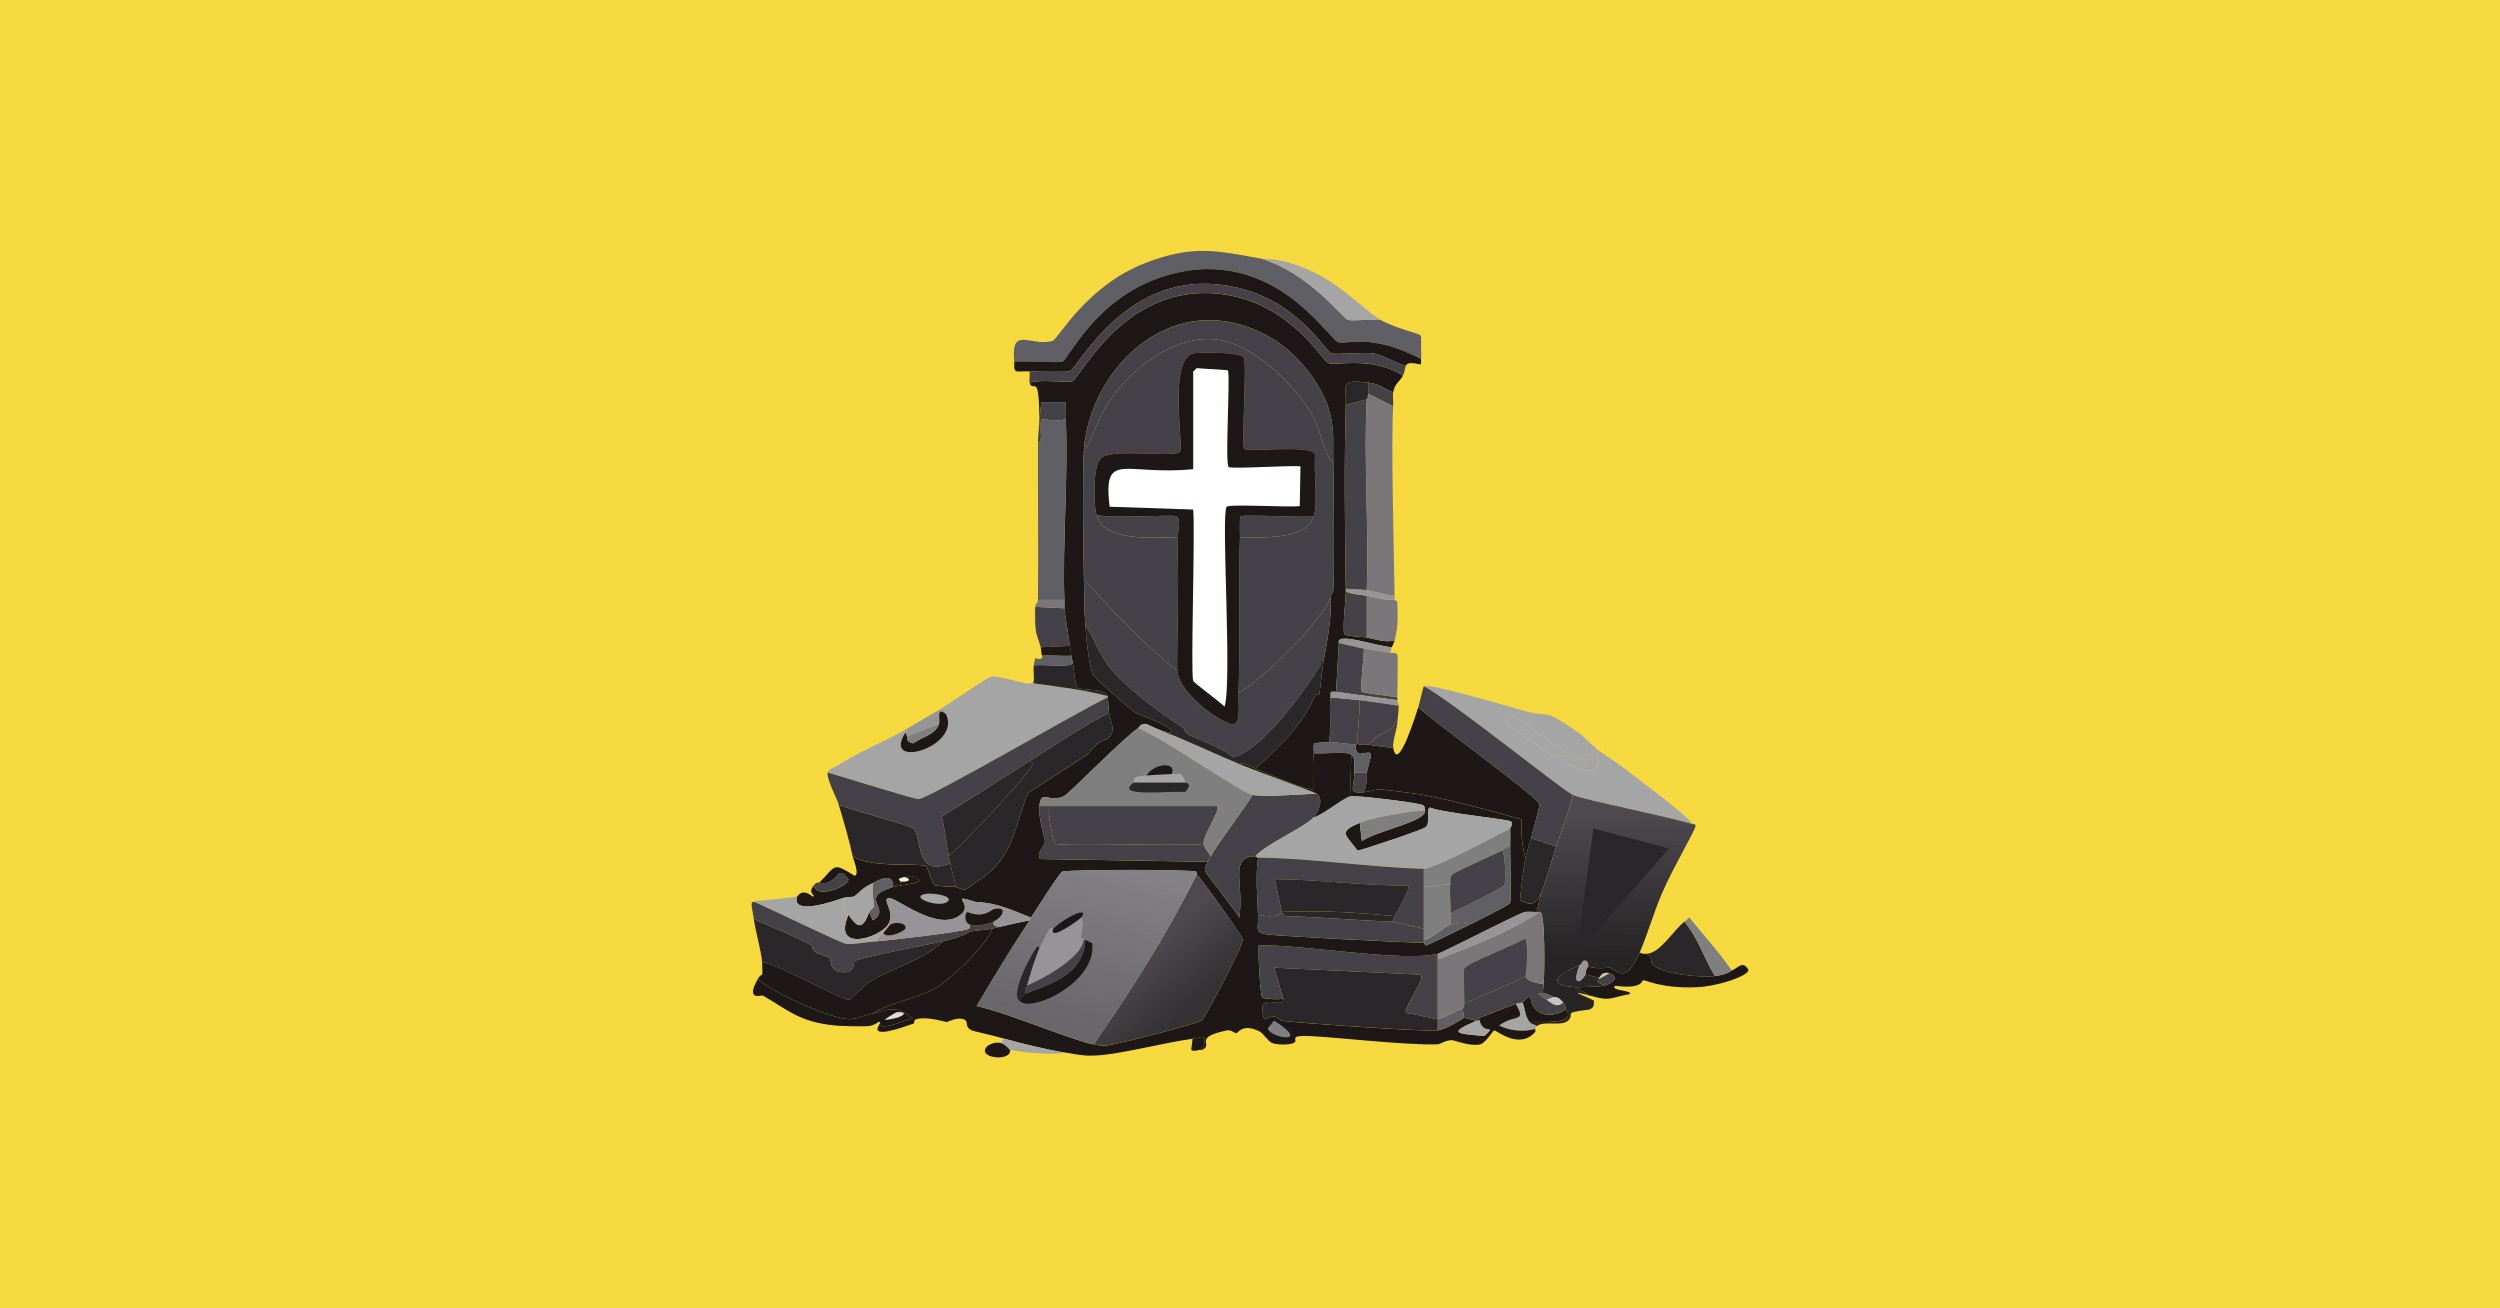 <?xml version="1.0" encoding="UTF-8"?>
<svg id="Layer_1" data-name="Layer 1" xmlns="http://www.w3.org/2000/svg" version="1.1" xmlns:xlink="http://www.w3.org/1999/xlink" viewBox="0 0 1200 628">
  <defs>
    <style>
      .cls-1 {
        fill: url(#linear-gradient);
      }

      .cls-1, .cls-2, .cls-3, .cls-4, .cls-5, .cls-6, .cls-7, .cls-8, .cls-9, .cls-10, .cls-11, .cls-12, .cls-13, .cls-14, .cls-15, .cls-16 {
        stroke-width: 0px;
      }

      .cls-2 {
        fill: #dfdedf;
      }

      .cls-3 {
        fill: #f8f4f5;
      }

      .cls-4 {
        fill: #f6d93e;
      }

      .cls-5 {
        fill: #615f66;
      }

      .cls-6 {
        fill: #2a272a;
      }

      .cls-7 {
        fill: #c6c5c5;
      }

      .cls-8 {
        fill: url(#linear-gradient-2);
      }

      .cls-9 {
        fill: #969499;
      }

      .cls-10 {
        fill: url(#linear-gradient-3);
      }

      .cls-11 {
        fill: #a6a5a5;
      }

      .cls-12 {
        fill: #fff;
      }

      .cls-17 {
        display: none;
      }

      .cls-13 {
        fill: #7f7f7f;
      }

      .cls-14 {
        fill: #454148;
      }

      .cls-15 {
        fill: #7a767a;
      }

      .cls-16 {
        fill: #1d1717;
      }
    </style>
    <linearGradient id="linear-gradient" x1="772.35" y1="389.2" x2="774.52" y2="458.7" gradientUnits="userSpaceOnUse">
      <stop offset="0" stop-color="#4f4a50"/>
      <stop offset="1" stop-color="#262425"/>
    </linearGradient>
    <linearGradient id="linear-gradient-2" x1="547.77" y1="458.17" x2="569.95" y2="484.07" gradientUnits="userSpaceOnUse">
      <stop offset="0" stop-color="#4e494f"/>
      <stop offset="1" stop-color="#343235"/>
    </linearGradient>
    <linearGradient id="linear-gradient-3" x1="530.29" y1="415.46" x2="512.36" y2="489.55" gradientUnits="userSpaceOnUse">
      <stop offset="0" stop-color="#838186"/>
      <stop offset="1" stop-color="#69676c"/>
    </linearGradient>
  </defs>
  <rect class="cls-4" width="1201.19" height="628.47"/>
  <g id="Background" class="cls-17">
    <path class="cls-2" d="M706.31,41.27c3.29,10.23,18.01,20.44,25.08,27.42,12.88,12.73,25.32,25.96,38.45,38.45,8.88,16.68,27.3,31.93,29.42,50.82,8.8.2,5.39,7.21,6.69,10.03.81,1.76,7.98,10.33,8.69,12.04,1.43,3.41.8,7.38,2.01,10.7.39,1.08,4.57,2.63,4.68,7.36.03,1.47-3.69,8.65.67,15.38,1.66,2.57,3.29.17,4.01,2.01.61,1.56.58,12.1,1.34,15.38,1.07,4.64,4.85,13.66,5.35,16.05,1.73,8.25,2.2,16.46,3.34,24.74.1.74,1.99,2.51,2.01,2.67.35,2.77-.86,4.28-.67,6.02,1.42,12.94,2.45,25.81,3.34,38.78.36,5.19-1.4,7.45-1.34,8.02.18,1.65,3.86,2.77,4.01,7.36.2,5.86-4.57,6.13-5.35,10.7-.4,2.36.73,24.73,0,29.42-.07.47-3.78,7.86-4.01,8.69-.7,2.57-.42,8.68-.67,9.36-.28.77-3.76,3.27-4.01,4.01-.35,1.03.35,3.7,0,4.68-2.8,7.73-14.36,37.82-22.07,34.44-2.85-3.29-5.53-6.73-8.36-10.03-.69.76-1.54,1.39-2.34,2.01-5.02,3.89-11.68,15.19-18.05,15.38-1.31.04-2.21.14-3.34-.67,3.94-9.14,6.71-19.18,10.7-28.42,5.31-12.29,16-30.3,16.05-32.1.04-1.57-1.27-.87-1.34-1-2.07-3.81-27.41-22.61-32.76-26.75,4.14-10.37-.53-21.96,3.68-32.76,3.41-.08-3.62,41.02,10.36,26.41-8.85-18.27-.7-19.58-.67-20.73,0-.17-2.11-1.14-2.01-2.67.2-2.89,1.33-6.35,1.34-6.69.1-5.39-1.34-13.34-1.34-14.04,0-1.28,2.79-13,.67-25.41-.81-4.71-6.38-16.62-6.69-30.09-2.02-4.47-7.71-.33-12.04-11.37-.26-3.82,11.02-4.18,3.68-10.36.68,6.76-7.69,3.89-9.03,2.34-1.37-1.59-15.21-33.05-17.39-38.11-7.02-7.15-16.74-23.94-18.05-25.41-3.47-3.88-9.9-6.6-10.36-7.02-1.5-1.35-.76-2.15-1.34-2.67-.4-.37-4.26-1.63-4.68-2.01-4.52-4.08-14.06-17.61-18.72-21.4-1.31-1.07-25.96-14.97-29.42-16.72-.67-.34-3.33.34-4.01,0-.76-.37-4.78-3.8-6.69-4.68-3.76-1.74-13.58-3.44-22.73-11.37-11.96-.39-23.69-.88-35.44-.67-3.11,3.33-2.46-3.62-7.36,4.68-8.25-3.75-23.2.98-31.43.67-.51-.02-.15-1.29-.67-1.34-2.78-.23-5.89.61-8.69,0-.16-.04-.96-2.32-2.01-2.67-1.84-.62-8.37,2.96-10.7,3.34-.27.04-.81-2.11-5.35-1.34-3.99.68-21.28,9.33-24.07,15.38-6.55,4.14-32.65,23.05-34.77,25.41-.27.3-.56,5.16-3.34,7.36-.51.4-3.74-.1-5.68,2.34-.48.61.13,4.48,0,4.68-.14.22-2.58,1.23-4.01,3.34-2.95,4.33-3.2,5.9-7.69,11.03-.48.54-1.37-1.35-2.34-.33-.42.44-1.22,5.52-5.68,10.36-.05.05-.88-1.19-1.34-.67-6.78,7.68-5.57,11.71-9.03,18.39-.22.41-4.02,2.03-6.02,6.69-.34.8,1.77,1.75.67,4.01-.81,1.65-4.2,1.3-5.35,4.01-.44,1.04.3,4.87-6.69,21.4-2.27,5.38,1.36,6.47-6.69,9.36,1.28,10.27-3.35,21.78-2.67,30.09.06.78,1.99,3.79,2.01,4.01.31,5.61-.56,13.52,0,18.05.06.51,4.43,6.05,2.67,9.36-.25.47-3.55,1.51-3.68,1.67-3.54,4.6,3.08,27.49-6.35,19.73-1.62-21.36,3.37-18.14,4.01-20.73.24-.95-.16-18.27-1.67-19.06-.58-.3-6.08,1.33-5.68-5.02-3.72.77.02,16.09,0,18.05-.03,2.81-2.49,15.05-1.34,28.75.6,7.14,4.17,15.67,4.01,23.07-1.2.79-4.49,1.61-4.68,3.34-.4,3.51,4.23,11.67,5.35,15.38,2.46,8.15,4.9,16.41,6.69,24.74.35,1.63,3.47,8.52,1,9.36-10.83-6.55-8.61-5.18-17.05,3.34-.18.18-.94-.84-2.67,1.34-3.09,3.88,1.33,4.59-.33,5.35-5.55-4.52-7.25-.06-7.69,0-3.56.49-18.16,2.24-20.06,2.01-.38-.05-6.46-3.37-6.69-3.68-2.4-3.23-3.2-16.04-4.01-20.06-.13-.66-2.26-2.99-4.01-12.7-.05-.3,1.65-4.15,1.34-6.02-.66-3.99-4.85-12.13-5.35-18.72q-.33-25.74-.67-51.49c-5.65-13.26.52-19.01.67-20.06.4-2.78-1.81-21.9.67-34.1,3.69-22.22,9.88-42,18.72-61.52.21-1.39-.3-3.91,0-4.68,9.95-25.3,24.92-49.34,39.45-72.22,1.42-2.24,3.1-7.66,3.34-8.02,11.38-17.04,19.82-20.73,28.42-29.76,3.81-4,27.56-29.17,28.42-31.09.17-.38-.1-1.5,0-2.34,85.14-.05,170.29-.08,255.43,0Z"/>
    <path class="cls-11" d="M380,41.27c-5.51,7.68-15.23,17.14-20.73,24.41-7.77,10.27-13.25,22.19-22.07,31.43-8.56,16.7-19.86,33.7-27.42,50.82-6.08,13.78-11.28,33.3-17.39,47.48-14.54,55.24-19.28,106.14-12.7,163.16,8.06,69.86,32.41,124.02,73.55,180.21-37.88-.04-75.79.32-113.67,0-2.72-5.19-7.81-9.38-10.7-14.38-7.95-13.77-16.83-46.56-22.07-63.19-.23-98.96-.13-197.93,0-296.89,5.18-1.74,4.56-15.12,5.35-18.39,2.17-8.98,6.18-16.95,7.36-20.73.24-.77-.86-2.76.67-7.36.24-.73,3.71-3.21,4.01-4.01,1.11-2.92-.11-12.87.67-16.05.09-.38,3.35-4.4,4.01-6.69,1.77-6.14,2.47-16.67,10.7-25.41.85-10.08,15.44-17.98,15.38-24.41,41.68-.18,83.36.03,125.04,0Z"/>
    <path class="cls-2" d="M774.52,41.27c2.63,11.76,14.8,18.1,22.07,26.41,4.96,5.67,19.27,23.59,23.4,29.42,23.79,33.59,51.21,91.27,60.85,131.06,3.52,14.52,4.55,39.32,10.7,47.14.03,45.02.07,90.05,0,135.07-5.77,6.41-7.61,8.61-7.36,17.72-18.43,47.32-36.1,75.49-72.88,110.66-24.29.05-48.59-.03-72.88,0-3.62-5.63,13.78-20.3,17.39-25.08,2.51-3.32,4.39-8.29,4.68-8.69,3.59-4.92,14.48-17.96,16.05-20.73,1.04-1.84,1.1-5.47,1.34-6.02.51-1.19,4.43-1.31,4.01-13.04,7.94-2.34,19.41-4.33,20.39-4.68.52-.19.33-.89.33-1.34,10.27-.45,25-5.43,24.74-8.36-2.8-4.73-4.8-.83-8.02.33-3.71-5.34-7.78-10.46-12.04-15.38,7.7,3.39,19.27-26.7,22.07-34.44.35-.98-.35-3.65,0-4.68.25-.74,3.73-3.24,4.01-4.01.25-.68-.04-6.8.67-9.36.23-.84,3.94-8.22,4.01-8.69.73-4.69-.4-27.06,0-29.42.78-4.57,5.55-4.84,5.35-10.7-.16-4.59-3.83-5.7-4.01-7.36-.06-.58,1.69-2.84,1.34-8.02-.89-12.98-1.93-25.85-3.34-38.78-.19-1.74,1.02-3.25.67-6.02-.02-.17-1.9-1.93-2.01-2.67-1.14-8.28-1.62-16.49-3.34-24.74-.5-2.39-4.28-11.41-5.35-16.05-.76-3.28-.73-13.82-1.34-15.38-.72-1.84-2.35.56-4.01-2.01-4.36-6.73-.63-13.91-.67-15.38-.11-4.73-4.29-6.27-4.68-7.36-1.21-3.32-.58-7.28-2.01-10.7-.71-1.7-7.88-10.28-8.69-12.04-1.29-2.82,2.11-9.83-6.69-10.03-2.12-18.89-20.54-34.14-29.42-50.82-13.13-12.48-25.57-25.72-38.45-38.45-7.06-6.98-21.78-17.18-25.08-27.42,22.73.02,45.47-.03,68.2,0Z"/>
    <path class="cls-2" d="M450.88,41.27c-.1.85.17,1.96,0,2.34-.86,1.92-24.61,27.09-28.42,31.09-8.59,9.03-17.04,12.71-28.42,29.76-.24.36-1.92,5.79-3.34,8.02-14.53,22.87-29.5,46.92-39.45,72.22-.3.77.21,3.29,0,4.68-8.84,19.52-15.03,39.29-18.72,61.52-2.48,12.2-.27,31.32-.67,34.1-.15,1.05-6.32,6.8-.67,20.06q.33,25.74.67,51.49c.5,6.59,4.69,14.73,5.35,18.72.31,1.87-1.39,5.71-1.34,6.02,1.76,9.72,3.88,12.04,4.01,12.7.82,4.02,1.61,16.83,4.01,20.06.23.31,6.31,3.63,6.69,3.68v.67c-2.85-1.01-1.49,2.27-.67,8.02.86,5.98,3.56,15.4,4.01,20.73.04.44-.02.89,0,1.34-7.09,5.39-19-2.8-24.74,8.36-.72,5.42,7.72,7.12,14.38,10.36.71.35-.04,1.67.67,2.01.21.1,3.92-.99,4.68-.67,1.14.48,1.82,2.6,2.01,2.67,7.97,3.16,30.85,10.74,35.11,6.02,3.73.52,6.31.59,10.03.67,2.15,4.8,1.43,8.35,3.34,13.71.25.7,3.07,2.62,3.34,3.34.19.51,1.41,9.4,2.01,10.7.83,1.82,3.35,4.06,4.01,5.35,2.81,5.52,2.45,7.67,2.67,8.02,2.1,3.32,5.97-1.08,10.7,19.73-19.39-.01-38.78.02-58.17,0-.29-4.73-4.3-4.31-10.03-11.7-37.7-56.01-51.61-85.9-64.86-153.13-16.74-111.65,8-216.95,77.57-306.25,7-8.99,16.08-16.54,22.07-26.41,20.73-.02,41.46.01,62.19,0Z"/>
    <path class="cls-2" d="M738.41,538.76c-105.43.11-210.85.07-316.28,0-4.72-20.81-8.6-16.41-10.7-19.73-.23-.36.14-2.51-2.67-8.02-.66-1.29-3.19-3.53-4.01-5.35-.59-1.3-1.81-10.19-2.01-10.7-.27-.72-3.09-2.64-3.34-3.34-1.91-5.36-1.19-8.91-3.34-13.71,2.77.06,5.59.09,8.36,0,3.23-.1,5.07-1.95,5.35-2.01,1.81-.36.17,1.18.33,1.34-4.69,7.28,12.45.74,16.72-.67,10.94,1.2,1.98,2.05,3.68,7.36,4.05-4.66,5.27,3.98,4.68-4.01,6.87,2.74,23.36,4.75,26.75,6.02.52.2.33.89.33,1.34-6.48,5.89,11.49,8.1,10.7,2.01,6.26,1.31,20.47,2.6,26.75,1.34,6.05.88,7.99,1.67,14.71,1.34,10.93.42,35.66.05,45.14-1.34.56-.08.27-1.32.33-1.34.35-.07.24.99,4.01,0l.33,1.34c11.23-2.32,23.79-.8,34.44-4.68,2.01.8,5.23.89,7.36.67.15.88-.37,2.85.33,3.34,3.1,2.2,62.25-1.05,70.21-2.01.43-.05,1.57-1.32,1.67-1.34,1.21-.16,4.12-2.1,7.02-2.01.68.02,8.79,3.18,13.37,2.01,2.69-.69,6.08-6.63,6.69-6.69,1.1-.1,12.13,9.53,19.73.67,11.68.73,22.02-4.11,32.76-7.36,8.12-2.45,15.94-5.63,24.07-8.02.41,11.73-3.5,11.85-4.01,13.04-.24.55-.3,4.18-1.34,6.02-1.57,2.77-12.45,15.81-16.05,20.73-.29.4-2.18,5.37-4.68,8.69-3.6,4.77-21,19.44-17.39,25.08Z"/>
    <path class="cls-11" d="M783.88,41.27c35.89.06,71.77-.04,107.66,0,.04,64.64-.05,129.28,0,193.91-5.86-8.46-6.35-19.43-9.36-29.09-7.51-24.09-23.61-60.24-36.11-82.25-7.88-13.88-26.51-40.58-36.78-52.82-8.12-9.69-21-18.56-25.41-29.76Z"/>
    <path class="cls-11" d="M891.53,410.37c-.06,42.79.05,85.59,0,128.38-26.75.04-53.49-.06-80.24,0,36.78-35.18,54.45-63.35,72.88-110.66-.25-9.11,1.58-11.31,7.36-17.72Z"/>
    <path class="cls-7" d="M388.69,41.27c-5.98,9.87-15.06,17.42-22.07,26.41-69.57,89.3-94.3,194.6-77.57,306.25,13.25,67.23,27.16,97.11,64.86,153.13,5.73,7.39,9.74,6.97,10.03,11.7-3.57,0-7.13,0-10.7,0-41.15-56.18-65.5-110.35-73.55-180.21-6.58-57.02-1.84-107.91,12.7-163.16,6.1-14.17,11.3-33.69,17.39-47.48,7.55-17.12,18.86-34.12,27.42-50.82,8.81-9.23,14.29-21.16,22.07-31.43,5.5-7.26,15.22-16.73,20.73-24.41,2.9,0,5.8,0,8.69,0Z"/>
    <path class="cls-13" d="M254.96,41.27c.06,6.42-14.53,14.32-15.38,24.41-8.23,8.74-8.93,19.27-10.7,25.41-.66,2.29-3.92,6.31-4.01,6.69-.78,3.18.44,13.13-.67,16.05-.3.8-3.77,3.28-4.01,4.01-1.53,4.6-.43,6.59-.67,7.36-1.18,3.78-5.18,11.75-7.36,20.73-.79,3.27-.17,16.65-5.35,18.39.05-41.01-.04-82.02,0-123.03,16.05-.05,32.1.07,48.14,0Z"/>
    <path class="cls-7" d="M783.88,41.27c4.41,11.19,17.29,20.06,25.41,29.76,10.26,12.25,28.89,38.94,36.78,52.82,12.5,22.01,28.6,58.16,36.11,82.25,3.01,9.66,3.5,20.63,9.36,29.09.01,13.37,0,26.75,0,40.12-6.15-7.82-7.18-32.62-10.7-47.14-9.64-39.79-37.06-97.47-60.85-131.06-4.13-5.83-18.44-23.75-23.4-29.42-7.27-8.31-19.43-14.65-22.07-26.41,3.12,0,6.24,0,9.36,0Z"/>
    <path class="cls-13" d="M239.58,538.76c-10.92-.09-21.84.07-32.76,0-.05-25.85.06-51.71,0-77.57,5.24,16.63,14.11,49.42,22.07,63.19,2.89,5,7.98,9.19,10.7,14.38Z"/>
    <path class="cls-2" d="M767.83,354.2c-4.32-3.34-9-6.17-13.37-9.36-.08-.06-.24-.54-1.34-1.34-1.54-1.12-5.21-4.98-6.69-6.02-3.75-6.31.16-10.32,1.34-16.38.67-3.42-1.87-5.27,1-7.02,2.73,12.78,5.74-14.2,2.01-15.38-2.43-.77-4.81,4.5-4.35-9.03-3.18-8.85-3.06-18.07-4.68-27.42-.82-4.76-5.07-4.02.67-10.03-4.64,4.5-8.88-16.08-11.37-21.4-8.08-17.33-23.03-35.7-34.44-51.15-7.45-5.75-21.74-12.79-24.41-21.73-.7-2.35,1.58-6.42-2.01-5.68-.11-1.5.4-5.11-.33-6.02-.64-.8-12.44-3.49-19.06-7.36-9.8-5.73-21.52-21.02-43.8-27.42-7.3-2.1-13.03-1.88-13.71-2.01-21.83-4.07-33.16-6.45-55.17,2.01-28.81,11.07-41.98,36.56-44.8,37.45-10.06,3.15-20.22-7.77-18.39,10.03.17,1.67-.65,3.52,1,4.68,2.1.11,4.26-.15,6.35,0,.22,1.62-.32,4.3,0,5.35,1.7,5.47,4.59-6.2,4.68,17.39.01,3.87-.66,7.54-.67,11.37-.08,25.18.23,50.38,0,75.56-.02,1.77-1.31,1.56-1.34,3.34-.22,13.55.46,11.75,2.67,19.39.33,1.15.04,2.81.67,4.01-.07.02.26,1.09-.33,1.34-2.99,1.26-2.82-2.58-3.68,3.34-.32,2.2.23,5.04,0,7.36-.88-.12.08,1.73-3.01,1.34-3.78-.48-14.45-3.82-17.39-3.34-1.83.3-21.26,13.85-25.08,16.05-5.37,3.09-10.68,6.26-16.05,9.36-10.02,5.79-22.69,10.76-32.76,17.39.16-7.39-3.41-15.93-4.01-23.07-1.15-13.7,1.31-25.94,1.34-28.75.02-1.96-3.72-17.28,0-18.05-.39,6.34,5.1,4.72,5.68,5.02,1.52.78,1.91,18.11,1.67,19.06-.65,2.59-5.63-.63-4.01,20.73,9.43,7.77,2.81-15.12,6.35-19.73.12-.16,3.43-1.2,3.68-1.67,1.76-3.31-2.61-8.85-2.67-9.36-.56-4.54.31-12.44,0-18.05-.01-.22-1.94-3.23-2.01-4.01-.67-8.31,3.95-19.82,2.67-30.09,8.05-2.89,4.41-3.98,6.69-9.36,6.99-16.53,6.25-20.35,6.69-21.4,1.15-2.72,4.54-2.36,5.35-4.01,1.1-2.26-1.01-3.21-.67-4.01,2-4.66,5.8-6.27,6.02-6.69,3.46-6.68,2.24-10.71,9.03-18.39.46-.52,1.29.72,1.34.67,4.46-4.84,5.27-9.93,5.68-10.36.97-1.02,1.86.88,2.34.33,4.49-5.13,4.74-6.7,7.69-11.03,1.44-2.11,3.87-3.12,4.01-3.34.13-.2-.48-4.07,0-4.68,1.94-2.44,5.17-1.94,5.68-2.34,2.79-2.19,3.07-7.05,3.34-7.36,2.12-2.36,28.22-21.27,34.77-25.41,2.8-6.05,20.08-14.7,24.07-15.38,4.54-.78,5.08,1.38,5.35,1.34,2.33-.39,8.86-3.96,10.7-3.34,1.04.35,1.84,2.64,2.01,2.67,2.8.61,5.91-.23,8.69,0,.52.04.16,1.32.67,1.34,8.23.31,23.17-4.42,31.43-.67,4.89-8.3,4.25-1.35,7.36-4.68,11.75-.21,23.48.28,35.44.67,9.15,7.93,18.98,9.63,22.73,11.37,1.91.88,5.93,4.31,6.69,4.68.68.34,3.35-.34,4.01,0,3.46,1.74,28.11,15.65,29.42,16.72,4.66,3.78,14.21,17.32,18.72,21.4.42.38,4.28,1.64,4.68,2.01.58.53-.16,1.33,1.34,2.67.46.42,6.9,3.14,10.36,7.02,1.31,1.47,11.04,18.26,18.05,25.41,2.18,5.06,16.02,36.53,17.39,38.11,1.34,1.55,9.7,4.42,9.03-2.34,7.35,6.18-3.93,6.55-3.68,10.36,4.32,11.04,10.02,6.89,12.04,11.37.3,13.47,5.88,25.38,6.69,30.09,2.13,12.41-.67,24.13-.67,25.41,0,.71,1.44,8.66,1.34,14.04,0,.34-1.14,3.79-1.34,6.69-.11,1.53,2.01,2.51,2.01,2.67-.03,1.15-8.18,2.45.67,20.73-13.98,14.61-6.96-26.5-10.36-26.41-4.21,10.81.46,22.4-3.68,32.76Z"/>
    <path class="cls-11" d="M802.6,459.18c0,.44.19,1.15-.33,1.34-.99.35-12.46,2.34-20.39,4.68-8.13,2.4-15.95,5.57-24.07,8.02-1.26-3.74-7.11,1.1-6.69-3.34,2.04-.9,2.23-2.26,2.01-4.35-5.07-2.45-13.37-5.36-2.01-2.34,10.36,2.75,8.15,1.43,19.06-.67,2.79-1.71-10.06-1.76-6.69-4.01,13.42,1.68,12.43-2.51,13.37-2.67,1.29-.22,8.59,4.1,25.74,3.34Z"/>
    <path class="cls-11" d="M351.92,455.17c-6.32,10.96,1.76,7.69,2.34,8.02,11.74,6.77,16.86,11.98,31.76,14.04-4.25,4.72-27.13-2.86-35.11-6.02-.18-.07-.87-2.19-2.01-2.67-.76-.32-4.47.77-4.68.67-.71-.33.04-1.66-.67-2.01-6.65-3.24-15.1-4.94-14.38-10.36,5.74-11.16,17.65-2.96,24.74-8.36.36,7.34.1,3.04-2.01,6.69Z"/>
    <path class="cls-16" d="M379,488.61h3.34c5.44,6.56-8.38,7.27-3.34,0Z"/>
    <path class="cls-2" d="M678.23,486.6c-.11.01-1.25,1.29-1.67,1.34-7.96.95-67.11,4.2-70.21,2.01-.7-.5-.19-2.46-.33-3.34,8.34-.89-.69-3.82,7.69-4.01,9.62-.22,47.71,4.58,64.53,4.01Z"/>
    <path class="cls-11" d="M470.27,483.92l-2.01,2.01c-2.18-.36-4.17.16-6.02,1.34,0-.45.19-1.14-.33-1.34-3.38-1.27-19.88-3.28-26.75-6.02.59,7.99-.63-.65-4.68,4.01-1.69-5.31,7.26-6.16-3.68-7.36.11-.04-.14-1.66,1-2.01,5.03-1.52,13.96,1.3,14.71,1.34.41.02,4.69-2.47,8.02-1.34,3.08,1.05-.07,3.35,4.01,5.35.73.36,10.72,2.59,15.71,4.01Z"/>
    <path class="cls-11" d="M598.66,485.93c-10.65,3.88-23.21,2.36-34.44,4.68l-.33-1.34c.41-.11,1.11.11,1.34,0,5.6-2.86-4.89-5.8,11.7-9.36,2.19-.47,3.67,1.46,4.68,1.34.62-.07,3.24-5.07,11.37-.67,1.37.74,3.97,4.67,5.68,5.35Z"/>
    <path class="cls-11" d="M560.54,483.92l-.67,5.35c-.07.01.23,1.26-.33,1.34-9.47,1.39-34.21,1.76-45.14,1.34,11.38-.56,32.53-6.17,46.14-8.02Z"/>
    <path class="cls-7" d="M757.8,473.23c-10.74,3.24-21.09,8.09-32.76,7.36.13-.15-.13-1.19,0-1.34.12-.14.6-1.29.67-1.34,3.77-3.03,12.3.57,15.38-3.01,2.96-3.45-3.29-3.32,10.03-5.02-.42,4.44,5.42-.4,6.69,3.34Z"/>
    <path class="cls-2" d="M746.43,337.49c-18.82-13.21-13.33-7.37-25.74-10.7-5.96-1.6-47.49-13.97-49.15-12.04-.4.46-2.05,8.24-2.67,10.03-.61,1.75-9.96,32.65-12.04,19.39-.42-2.66,1.81-8.98,2.01-12.04.17-2.73.59-5.26.67-8.02.03-1.23-.68-1.42-.67-2.67,0-.45,0-.89,0-1.34-.02-3.04.43-19.47,0-20.39-.72-1.55-2.32-.71-3.34-1,.14-.7.45-2.21.67-2.67.71-1.53.77-1.29,1.34-3.34,1.84-6.68,1.46-11.39,1.34-18.39,0-.49-1.34-.92-1.34-1-.01-.69,0-1.35,0-2.01-.31-24.54-1.76-71.16-.67-90.94.12-2.16-.29-5.05,0-6.69.79-4.43,3.06-4.93,4.68-8.02.81-1.55.85-3.05,1.34-4.68.38.03-.35-2.49,7.02-.67.69-.53.2-1.91.33-2.67.2-1.11.1-3.97,0-5.35,3.59-.73,1.31,3.34,2.01,5.68,2.67,8.94,16.96,15.99,24.41,21.73,11.41,15.45,26.35,33.83,34.44,51.15,2.48,5.32,6.73,25.9,11.37,21.4-5.74,6.01-1.49,5.27-.67,10.03,1.62,9.35,1.51,18.56,4.68,27.42-.46,13.52,1.91,8.26,4.35,9.03,3.73,1.18.73,28.16-2.01,15.38-2.88,1.75-.34,3.6-1,7.02-1.18,6.06-5.09,10.07-1.34,16.38Z"/>
  </g>
  <path class="cls-16" d="M480.17,500.59c2.49.41,4.4,3.28,4.68,3.34.79,6.1-17.18,3.89-10.7-2.01,1.85-1.18,3.84-1.7,6.02-1.34Z"/>
  <path class="cls-16" d="M577.12,503.94c-.22.11-.93-.11-1.34,0-3.78.99-3.67-.07-4.01,0l.67-5.35c4.52-.62,7.66-3.07,4.68,5.35Z"/>
  <path class="cls-11" d="M730.92,481.2c1.16,3,1.22,6.84,3.34,9.36,1.26,1.49,2.74.96,3.34,2.01-.06.05-.55,1.2-.67,1.34-5.68,1.49-12.17.9-17.39-1.67,7.57-5.72,13.41-1.08,8.02-10.36,1.33-.46,2.93-.53,3.34-.67Z"/>
  <g>
    <path class="cls-16" d="M673.41,180.3c-1.62,3.1-3.89,3.59-4.68,8.02-4.55-1.81-6.65-4.1-12.04-4.68-13.66-1.47-10.4.28-10.7,10.7-.85,29.45-.47,58.81,0,88.26,0,.41,0,.86,0,1.34.05,3.38-1.77,18.35-.67,20.39.6,1.11,8.58,1.28,10.7,1.67,4.36.8,9.03,2.66,13.37,1.34-.57,2.05-.63,1.81-1.34,3.34-8.96-.86-26.9-7.47-25.41-2.01q-.67,11.7-1.34,23.4c-3.72-.35-2.31.52-2.67,2.67-.75,4.36.48,15.31-.67,21.4-.96.05-6.73.46-7.02.67-.71.51-.2,3.63-.33,4.68-.71,5.73-.2,11.63-.33,17.39-1.86,1.08-24.17-8.57-27.75-10.03,11.19-9.63,23.07-21.39,28.75-35.11.28-.69,1.77.01,2.01-.67.26-.75,1.48-12.83,2.01-15.71,1.82-9.94,4-20.82,3.34-30.76.37-1.1,1.31-2.85,1.34-3.01.54-3.05.25-53.76,0-61.85-.26-8.38.63-13.7-1.34-22.4-3.19-14.12-15.96-29.91-28.42-37.11-46.16-26.69-86.95,14.05-89.94,53.49-.74,9.81-.33,48.92,0,62.19.19,7.47.07,14.57.67,22.07.42,5.22,1.65,20.76,4.01,24.41.69,1.07,17.98,16.36,19.06,17.05,3.76,2.43,12.44,4.69,16.05,7.36,5.34,3.95.89,2.62-2.34,2.01-3.84-1.47-7.27-3.3-7.69-3.34-2.53-.25-3.5,1.89-3.68,2.01-6.64,4.21-33.53,31.84-35.77,32.76-7.63,3.15-10.79-3.58-11.7,4.68-.63,5.67,2.77,15.71,2.67,17.05-.22,3.1-4.24,4.81-2.34,8.36q40.29.67,80.57,1.34c-.58,1.48-1.71,2.48-1.34,4.35.27,1.36,14.63,19.07,16.38,22.4,2.58-15.79-5.24-29.09,7.69-29.42.63-.02.7.67,1.34.67-1.27,9.03-.36,18.36,0,27.42.27,6.89-1.88,8.26,3.68,9.36,3.73.74,69.97,4.26,75.89,4.01.08,0,.55,1.37,1,1.34,1.09-.08,17-8.04,19.73-9.36,2.68-1.3,20.31-9.93,20.73-11.03.48-1.27.04-23.23,0-27.08-.03-2.89.12-5.81,0-8.69,0-.17,1.67-2.39.33-3.34-1.6-1.14-33.77-4.2-38.78-6.69-2.33.83.39,6.92-2.01,9.36-1.21,1.24-28.49,10.34-32.76,11.37-5.61-7.67-9.74-8.85,1-13.37l1,8.69c8.83-5.46,30.84-9.23,30.42-14.71-.93-1.44.68-1.81-1.67-2.67-2.78-1.03-31.75-4.69-34.44-4.01l.67-20.06c2.14,1.5,1.2,6.09,1.34,8.69.36,7.13-3.69,10.17,4.68,9.36,2.71-.26,5.55-1.41,8.36-1.34.81.02,13.76,1.68,16.05,2.01,13.37,1.92,37.55,8.53,51.15,12.37-.19,6.1.31,12.85,2.01,18.39-1.27,6.82-1.94,13.52-2.67,20.39,5.5,2.73,7.18,2.21,10.03-3.01q-1,4.35-2.01,8.69c-1.5-.07-4.74-.21-5.68,0-3.3.75-39.22,19.41-41.79,20.06-16.49,4.15-66.14-4.65-85.92-4.01-.46,3.02.74,24.23,1.67,25.08.48.43,8.51,1.26,10.03.33,1.2,6.34-13.97-4.99-9.03,10.03,6.12-3.12,7.52.6,8.02.67,8.38,1.17,70.5,5.47,75.23,4.68,4.94-.82,12.01-5.89,12.7-6.02.53-.1,4.96,1.46,6.02,1.34-13.78,5.95-10.41,6.2,3.68,7.36,6.39-5.97-.64-.05-2.34-7.36.37-.1-1.11-1.07-.33-1.34,5.99-2.02,11.71-4.61,17.72-6.69,5.39,9.28-.45,4.65-8.02,10.36,5.22,2.58,11.71,3.16,17.39,1.67-.13.15.13,1.18,0,1.34-7.59,8.86-18.62-.77-19.73-.67-.61.05-4,6-6.69,6.69-4.58,1.17-12.7-1.98-13.37-2.01-2.9-.09-5.81,1.84-7.02,2.01-16.81.56-54.9-4.23-64.53-4.01-8.38.19.65,3.12-7.69,4.01-2.13.23-5.35.13-7.36-.67-1.72-.68-4.32-4.61-5.68-5.35-8.12-4.4-10.75.6-11.37.67-1.01.12-2.49-1.81-4.68-1.34-16.59,3.56-6.1,6.5-11.7,9.36,2.98-8.42-.16-5.96-4.68-5.35-13.61,1.85-34.76,7.46-46.14,8.02-6.72.33-8.66-.45-14.71-1.34-8.31-1.21-21.2-4.35-29.42-6.69-4.99-1.42-14.99-3.66-15.71-4.01-4.08-2-.93-4.3-4.01-5.35-3.33-1.13-7.62,1.36-8.02,1.34-.75-.04-9.69-2.85-14.71-1.34-1.15.35-.9,1.97-1,2.01-4.27,1.41-21.41,7.95-16.72.67,2.62,2.44,12.11-2.28,16.05-3.01-8.57-7.67-13.98-3.16-19.39-2.34,8.97-5.65,21.43-6.99,31.09-12.7,6.26-3.7,24.48-20.6,26.41-28.08.9-.21,1.71-.47,2.67-.67,5.12-1.05,10.22-2.42,15.38-3.34-8.85,13.37-17.23,27.32-25.41,41.12,13.9,2.93,47.43,17.06,56.17,18.39,2.06.31,3.49.84,5.68.67,4.28-.34,44.84-10.59,46.47-12.37,1.47-1.6,19.9-35.96,19.39-38.78-.34-1.88-20.54-29.95-22.07-31.09-.1-.08.28-1.11-.33-1.34-3.01-1.11-61.14-1.01-64.19,0-1.27.42-13.14,19.2-15.05,22.07-8.47-3.27-16.82-7.35-26.08-7.36-14.45-4.5-.92.66-7.69,6.02-11.27,8.91-31.74-9.3-34.77-8.02-2.9,1.22,3.13,5.81.33,12.04-3,6.68-27.65,14.86-19.39-4.01,4.81,6.99,6.83,6.72,10.03-1.34l1.67,4.01c9.59-5.81-7.81-10.71,9.7-16.05,1.77-.54,12.49-1.68,12.7-3.01-2.01-2.5-4.31-2.47-7.36-1.67-4.5,1.18-1.52,1.28-2.01,2.01-.27.4,2.58,1.75-3.34,1.34-.55-6.14-8.83-.9-9.36-.67-6.2,2.67-7.5,5.81-9.7,6.69-.69.27-2.67-.12-5.02.67-5.2,1.75-24.46,8.47-22.07-.67.44-.06,2.14-4.52,7.69,0,1.67-.76-2.76-1.47.33-5.35,1.88,6.81,16.85.13,16.72-3.01-6-8.32-4.52,3.63-14.04,1.67,8.44-8.53,6.22-9.9,17.05-3.34,2.46-.84-.65-7.73-1-9.36,8.94,5.77,31.41,3.09,35.11,4.68,1.02.44,2.69,8.54,4.68,9.36.45.19,8.07.57,9.7.67.23.01,3.72,1.51,4.35,1.34.63-.17,9.72-6.54,10.7-7.36,13.13-10.83,13.59-24.63,19.73-39.12l28.42-18.39c6.21-8.08,8.87-6.97,9.36-7.36,4.97-3.95,1.81-7.73,1-12.7-.29-1.78-.25-6.06-.67-7.36-.06-.2.07-.47,0-.67-1.28-3.95-12.6-2.55-14.38-4.01-1.19-.97-1.9-9.89-2.34-12.04-.23-1.14-.47-2.19-.67-3.34-.28-1.57-.43-3.12-.67-4.68-.67-4.45-2.59-16.33-2.67-18.05-.06-1.33.05-2.68,0-4.01-1.01-27.2,1.93-58.9.67-86.93-.06-1.35.34-7.54-.33-8.02h-11.37l-1,8.02c-.09-23.59-2.98-11.92-4.68-17.39,5.37-1.76,18.07.17,20.39-.67,4.25-1.53,26.07-49.34,74.22-41.46,31.51,5.16,45.96,31.82,48.81,32.76,3.88,1.28,21.67-3.39,35.77,6.02Z"/>
    <g>
      <path class="cls-11" d="M511.59,505.27c-6.27,1.26-20.48-.02-26.75-1.34-.28-.06-2.19-2.93-4.68-3.34l2.01-2.01c8.22,2.34,21.11,5.47,29.42,6.69Z"/>
      <path class="cls-9" d="M668.06,310.69c-.22.47-.53,1.98-.67,2.67-1.89-.54-8.96-1.28-12.7-2.01-4.01-.78-8.02-1.89-12.04-2.67-1.49-5.46,16.45,1.14,25.41,2.01Z"/>
      <path class="cls-11" d="M710.19,489.89c1.7,7.3,8.73,1.39,2.34,7.36-14.09-1.16-17.46-1.4-3.68-7.36.44-.05.99.09,1.34,0Z"/>
      <path class="cls-13" d="M611.56,489.89c18.93,12.02-2.53,8.24-3.01,3.68l3.01-3.68Z"/>
      <g>
        <path class="cls-14" d="M390.56,425.03c1.74-2.18,2.5-1.16,2.67-1.34,9.52,1.96,8.04-10,14.04-1.67.14,3.14-14.84,9.82-16.72,3.01Z"/>
        <path class="cls-9" d="M494.88,440.41c-.22.33-.45,1.01-.67,1.34-5.16.92-10.26,2.29-15.38,3.34-.51-1.32-2.52.29-2.01-2.67,4.85-2.36,7.08-7.74,0-6.02-2.32-1.8-5.29-2.49-8.02-3.34,9.26,0,17.61,4.08,26.08,7.36Z"/>
        <path class="cls-5" d="M428.68,424.36c.04.44-.02.89,0,1.34-17.51,5.34-.1,10.24-9.7,16.05l-1.67-4.01c.45-1.12,1.94-2.01,2.01-2.34.45-2.21-1.36-8.67,0-11.7.53-.23,8.81-5.47,9.36.67Z"/>
        <path class="cls-11" d="M444.39,429.04c2.27-.41,11.46.38,11.03,3.01-2.52,4.78-20.19-1.34-11.03-3.01Z"/>
        <path class="cls-16" d="M428.68,425.7c-.02-.44.04-.9,0-1.34,5.92.41,3.08-.93,3.34-1.34,4.55.52,5.64-1.11,2.01-2.01,3.05-.8,5.35-.83,7.36,1.67-.21,1.33-10.93,2.47-12.7,3.01Z"/>
        <path class="cls-3" d="M434.03,421.02c3.63.89,2.54,2.53-2.01,2.01.48-.73-2.49-.83,2.01-2.01Z"/>
      </g>
    </g>
  </g>
  <path class="cls-16" d="M751.65,484.54c5.55,7.6-12.73,5.67-17.39,6.02-2.13-2.52-2.18-6.36-3.34-9.36.22-.07,2.18-3.09,3.68-2.67.81,9.87,11.16,10.16,17.05,6.02Z"/>
  <path class="cls-11" d="M758.33,352.15c1.47,1.04,5.15,4.9,6.69,6.02,1.89,18.6-25.33-6.44-38.45-14.71-2.7-.08-3.35,2.1-3.01,4.35,8.11,4.52,50.16,39.3,42.79,11.7,4.37,3.2,9.05,6.02,13.37,9.36,5.35,4.14,30.7,22.93,32.76,26.75-11.4-3.66-52.56-11.79-57.51-14.04-5.36-2.44-58.21-45.27-71.55-52.16,1.66-1.93,43.19,10.44,49.15,12.04,12.41,3.33,6.92-2.51,25.74,10.7Z"/>
  <g>
    <path class="cls-16" d="M790.43,457.8c2.86,1.49,1.81,4.09,2.67,5.02,4.52,4.82,23.47,6.57,30.09,5.68,6.64-.89,7.55-2.5,8.02-2.67,3.22-1.17,5.23-5.07,8.02-.33.26,2.93-14.47,7.9-24.74,8.36-17.15.76-24.46-3.56-25.74-3.34-.95.16.04,4.35-13.37,2.67-3.38,2.26,9.47,2.3,6.69,4.01-10.91,2.1-8.7,3.42-19.06.67q-3.34-2.01-6.69-4.01c1.69.11,11.85-.36,13.37-.67,3.33-.68,8.67-4.13,2.67-6.02-3.29-1.03-4.39,1.97-4.68,2.01-1.66.21-4.87-1.38-6.69-1.34.11-.18-.19-1.82,1.34-4.01,3.77,1.6,9.78.59,10.36.67,2.99.42,7.23,9.22,14.38-7.36,1.14.81,2.03.71,3.34.67Z"/>
    <g>
      <path class="cls-6" d="M823.19,468.5c-6.62.89-25.57-.87-30.09-5.68-.87-.92.18-3.52-2.67-5.02,6.37-.19,13.03-11.49,18.05-15.38,6.55,7.55,9.4,17.64,14.71,26.08Z"/>
      <path class="cls-13" d="M819.18,450.44c4.25,4.92,8.32,10.04,12.04,15.38-.47.17-1.38,1.78-8.02,2.67-5.31-8.44-8.16-18.52-14.71-26.08.8-.62,1.65-1.25,2.34-2.01,2.83,3.3,5.51,6.74,8.36,10.03Z"/>
    </g>
  </g>
  <path class="cls-11" d="M765.02,358.17c1.09.79,1.26,1.28,1.34,1.34,7.37,27.6-34.69-7.18-42.79-11.7-.34-2.25.31-4.43,3.01-4.35,13.12,8.27,40.34,33.31,38.45,14.71Z"/>
  <path class="cls-16" d="M734.93,402.3c-.72,3.16-2.06,6.04-2.67,9.36-1.7-5.54-2.19-12.29-2.01-18.39-13.61-3.84-37.78-10.45-51.15-12.37-2.28-.33-15.24-1.98-16.05-2.01-2.81-.07-5.65,1.07-8.36,1.34,2.13-6.03,1.27-8.89,1.34-9.36.17-1.22,2.43-8.5,2.01-9.03-1.88-2.31-7.35,3.56-7.36-4.35,0-.05.6.22.67-.67,1.67,1.18,3.55.48,5.35.67,3.99.42,8,1.28,12.04,1.34,2.08,13.26,11.43-17.64,12.04-19.39,6.29,6.29,57.08,42.91,58.17,46.47.25.81-3.46,13.96-4.01,16.38Z"/>
  <path class="cls-6" d="M746.96,406.31c-1.89,5.7-5.77,19.83-7.36,22.73-2.85,5.21-4.53,5.74-10.03,3.01.74-6.88,1.41-13.57,2.67-20.39.62-3.32,1.95-6.2,2.67-9.36q6.02,2.01,12.04,4.01Z"/>
  <path class="cls-14" d="M754.99,381.57c-2.12,8.42-5.3,16.52-8.02,24.74q-6.02-2.01-12.04-4.01c.55-2.42,4.26-15.58,4.01-16.38-1.1-3.56-51.88-40.18-58.17-46.47.63-1.79,2.28-9.57,2.67-10.03,13.33,6.89,66.19,49.72,71.55,52.16Z"/>
  <path class="cls-6" d="M758.33,463.15c-3.58,8.32-.76,10.27,2.67,4.68,1.82-.04,5.03,1.55,6.69,1.34v.67c-2.26,1.9,1.17,2.07,2.01,3.34-1.52.31-11.68.78-13.37.67-16.4-1.06-6.39-7.01,2.01-10.7Z"/>
  <path class="cls-9" d="M762.34,463.82c-1.53,2.19-1.23,3.83-1.34,4.01-3.44,5.59-6.25,3.64-2.67-4.68.91-.4,1.12-2.74,3.01-2.01,1.41.55.87,2.62,1,2.67Z"/>
  <g>
    <path class="cls-1" d="M812.49,395.61c.07.13,1.38-.57,1.34,1-.05,1.79-10.74,19.8-16.05,32.1-3.99,9.24-6.76,19.28-10.7,28.42-7.15,16.57-11.39,7.78-14.38,7.36-.59-.08-6.59.93-10.36-.67-.13-.06.41-2.13-1-2.67-1.89-.73-2.1,1.61-3.01,2.01-8.39,3.69-18.41,9.63-2.01,10.7q3.34,2.01,6.69,4.01c-11.37-3.02-3.06-.11,2.01,2.34.22,2.09.03,3.45-2.01,4.35-13.32,1.7-7.07,1.57-10.03,5.02-3.08,3.58-11.61-.02-15.38,3.01-.61-1.05-2.09-.52-3.34-2.01,4.65-.35,22.93,1.58,17.39-6.02-.06-.94-.79-2.7-1.34-3.34-2.87-3.34-3.49-2.19-4.68-2.67-1.73-.71-3.4-1.82-5.35-2.01.59-1.24.5-2.7.67-4.01.44-3.46.91-37.13-2.01-34.77-.45,0-.89.02-1.34,0q1-4.35,2.01-8.69c1.59-2.91,5.47-17.04,7.36-22.73,2.73-8.23,5.91-16.32,8.02-24.74,4.95,2.25,46.11,10.38,57.51,14.04Z"/>
    <path class="cls-6" d="M764.68,397.62q18.22,4.85,36.44,9.7l-42.46,48.48c-2.82-.81,6.09-52.47,6.02-58.17Z"/>
    <path class="cls-7" d="M745.63,478.53c1.19.49,1.81-.67,4.68,2.67-3.04,2.95-5.48.39-8.02-1.34l3.34-1.34Z"/>
    <path class="cls-5" d="M740.28,476.52c1.95.18,3.61,1.29,5.35,2.01l-3.34,1.34c-7.02-4.75-2.38-2.56-2.01-3.34Z"/>
  </g>
  <path class="cls-14" d="M769.7,473.18c-.84-1.27-4.27-1.44-2.01-3.34l4.68-2.67c6,1.88.66,5.34-2.67,6.02Z"/>
  <path class="cls-7" d="M772.37,467.16l-4.68,2.67v-.67c.29-.04,1.4-3.04,4.68-2.01Z"/>
  <g>
    <path class="cls-11" d="M382.54,430.38c-2.39,9.14,16.86,2.42,22.07.67,1.13.71.53,6.7.67,7.02.51,1.22,1.94.91,2.01,1-8.26,18.87,16.39,10.69,19.39,4.01l.67.67c-.23.12-1.55,2.04-3.34,4.01-1.8,1.98-3.13,2.47-2.67,4.01-4.44.33-12.47,1.67-15.05,1.34-2.55-.33-36.89-17.07-43.8-20.06v-.67c1.9.24,16.5-1.51,20.06-2.01Z"/>
    <path class="cls-16" d="M476.15,445.76c-1.93,7.49-20.15,24.38-26.41,28.08-9.66,5.71-22.13,7.05-31.09,12.7-3.5.53-7.46,2.69-11.03,2.67-8.22-.03-36.87-12.45-43.8-19.39,2.1-3.65,2.36.65,2.01-6.69-.02-.44.04-.9,0-1.34,9.44,1.78,38.89,18.7,41.79,18.05.65-.14,6.61-6.63,10.03-8.69,11.46-6.91,25.31-10.12,35.11-19.39,10.81-2.55,12.37-4.51,13.04-4.68,1.71-.43,6.88-.54,10.36-1.34Z"/>
    <path class="cls-6" d="M452.75,451.78c-9.79,9.27-23.64,12.48-35.11,19.39-3.42,2.06-9.38,8.55-10.03,8.69-2.9.65-32.36-16.27-41.79-18.05-.45-5.33-3.15-14.74-4.01-20.73,6.81,3.28,23.11,9.73,27.75,12.7.49.32-.18,1.73,2.01,3.34,1.19.88,6.09,2.04,6.69,2.67.9.95-.34,5.78,4.68,6.69,7.97,1.45,6.66-4.63,7.02-5.02,1.5-1.62,36.83-8.29,42.79-9.7Z"/>
    <path class="cls-14" d="M362.48,433.06c6.91,2.99,41.25,19.73,43.8,20.06,2.57.33,10.6-1.01,15.05-1.34,5.13-.38,42.1-4.6,43.8-6.02.6-.5.28-1.33.33-2.01,2.35,1.37,9.01-.19,11.37-1.34-.51,2.97,1.5,1.35,2.01,2.67-.96.2-1.77.46-2.67.67-3.49.8-8.65.91-10.36,1.34-.67.17-2.23,2.13-13.04,4.68-5.96,1.4-41.3,8.08-42.79,9.7-.36.39.95,6.46-7.02,5.02-5.02-.91-3.78-5.74-4.68-6.69-.6-.63-5.49-1.79-6.69-2.67-2.19-1.62-1.51-3.03-2.01-3.34-4.64-2.98-20.94-9.43-27.75-12.7-.83-5.76-2.18-9.03.67-8.02Z"/>
    <path class="cls-9" d="M468.8,433.06c2.73.85,5.7,1.54,8.02,3.34-.64.16-4.93,4.63-12.37,1.34-1.71.61-1.52,5.42,1,6.02-.06.68.27,1.51-.33,2.01-1.7,1.41-38.67,5.64-43.8,6.02-.46-1.55.87-2.03,2.67-4.01,1.12,3.27,10.57-.62,10.7-2.34.2-2.6-4.78-3.06-7.36-1.67l-.67-.67c2.8-6.23-3.23-10.82-.33-12.04,3.03-1.28,23.5,16.94,34.77,8.02,6.77-5.36-6.76-10.52,7.69-6.02Z"/>
    <path class="cls-11" d="M419.32,423.7c-1.36,3.03.45,9.49,0,11.7-.07.33-1.56,1.22-2.01,2.34-3.2,8.06-5.22,8.32-10.03,1.34-.06-.09-1.5.22-2.01-1-.14-.33.46-6.31-.67-7.02,2.35-.79,4.33-.4,5.02-.67,2.19-.87,3.5-4.01,9.7-6.69Z"/>
    <path class="cls-16" d="M424,447.77c1.8-1.97,3.11-3.89,3.34-4.01,2.58-1.39,7.55-.93,7.36,1.67-.13,1.72-9.58,5.61-10.7,2.34Z"/>
    <path class="cls-16" d="M476.82,442.42c-2.35,1.15-9.01,2.7-11.37,1.34-2.52-.6-2.71-5.41-1-6.02,7.44,3.29,11.73-1.18,12.37-1.34,7.08-1.72,4.85,3.66,0,6.02Z"/>
    <g>
      <path class="cls-16" d="M418.65,486.55c5.41-.82,10.82-5.33,19.39,2.34-3.94.73-13.43,5.45-16.05,3.01-.17-.16,1.48-1.7-.33-1.34-.28.06-2.12,1.9-5.35,2.01-2.77.09-5.59.06-8.36,0-3.72-.08-6.3-.15-10.03-.67-14.9-2.06-20.02-7.27-31.76-14.04-.58-.33-8.66,2.94-2.34-8.02,6.92,6.94,35.58,19.36,43.8,19.39,3.57.01,7.53-2.15,11.03-2.67Z"/>
      <path class="cls-2" d="M430.35,485.88c6.68-.59,3.18,3-5.68,3.68-.11-.32,5.35-3.65,5.68-3.68Z"/>
    </g>
  </g>
  <g>
    <path class="cls-11" d="M496.21,326.74c.07,0-.23,1.26.33,1.34,11.72,1.62,23.63,3,35.11,6.02.07.2-.06.47,0,.67-11.64,5.34-85.48,48.39-90.6,48.81-2.27.19-37.76-11.17-43.8-12.7.2-1.73,3.48-2.55,4.68-3.34,10.08-6.63,22.74-11.6,32.76-17.39,1.02.93-.01,1.27,0,1.34-12.14,18.53,27.08,7.11,19.39-8.69-.86-1.77-.76-2.51-3.34-2.01,3.81-2.19,23.24-15.75,25.08-16.05,2.94-.48,13.6,2.86,17.39,3.34,3.09.4,2.13-1.46,3.01-1.34Z"/>
    <path class="cls-14" d="M532.32,342.12c-12.97,6.75-25.11,14.95-37.45,22.73-14.28,9.01-28.39,18.27-42.79,27.08,1.45,6.28,2.1,12.75,3.34,19.06.22,1.11.45,2.24.67,3.34-17.37,7.38-13.05-12.6-17.72-16.72-1.7-1.5-31-9.1-35.77-11.37-1.12-3.71-5.75-11.87-5.35-15.38,6.03,1.53,41.53,12.89,43.8,12.7,5.13-.42,78.97-43.47,90.6-48.81.41,1.3.38,5.58.67,7.36Z"/>
    <path class="cls-6" d="M456.09,414.33c.77,3.82,2.04,7.52,2.67,11.37-1.63-.1-9.25-.48-9.7-.67-1.99-.82-3.66-8.92-4.68-9.36-3.69-1.59-26.17,1.09-35.11-4.68-1.79-8.33-4.23-16.59-6.69-24.74,4.77,2.27,34.07,9.87,35.77,11.37,4.66,4.11.35,24.1,17.72,16.72Z"/>
    <path class="cls-9" d="M454.09,342.79c-4.96-3.81-2.62,2.57-3.34,4.68l-15.38,6.02c-.46-.85-.52-1.04-.67-2.01-.01-.07,1.02-.41,0-1.34,5.36-3.1,10.68-6.27,16.05-9.36,2.58-.5,2.48.23,3.34,2.01Z"/>
    <path class="cls-6" d="M532.32,342.12c.81,4.98,3.97,8.76-1,12.7-.49.39-3.15-.72-9.36,7.36l-28.42,18.39c-6.13,14.48-6.6,28.29-19.73,39.12-.98.81-10.07,7.18-10.7,7.36-.63.17-4.12-1.32-4.35-1.34-.64-3.85-1.91-7.54-2.67-11.37-.22-1.11-.45-2.24-.67-3.34,6.45-5.29,38.62-39.55,40.12-43.8.28-.79-1.01-1.24-.67-2.34,12.34-7.79,24.48-15.98,37.45-22.73Z"/>
    <path class="cls-16" d="M454.09,342.79c7.69,15.8-31.53,27.22-19.39,8.69.15.97.21,1.16.67,2.01.21.39-.97,2.45,3.01,3.34,4.27-3.18,10.53-4.03,12.37-9.36.73-2.11-1.61-8.49,3.34-4.68Z"/>
    <path class="cls-6" d="M455.43,410.99c-1.24-6.31-1.89-12.78-3.34-19.06,14.4-8.81,28.52-18.07,42.79-27.08-.34,1.1.95,1.55.67,2.34-1.5,4.25-33.67,38.51-40.12,43.8Z"/>
    <path class="cls-13" d="M450.74,347.47c-1.84,5.33-8.1,6.18-12.37,9.36-3.98-.89-2.8-2.96-3.01-3.34l15.38-6.02Z"/>
  </g>
  <g>
    <g>
      <path class="cls-8" d="M524.97,501.26c18.04-26.07,35.32-53.15,49.48-81.58,1.53,1.14,21.73,29.22,22.07,31.09.51,2.83-17.93,37.18-19.39,38.78-1.63,1.78-42.19,12.03-46.47,12.37-2.2.17-3.63-.36-5.68-.67Z"/>
      <g>
        <path class="cls-10" d="M574.45,419.68c-14.16,28.42-31.44,55.51-49.48,81.58-8.74-1.33-42.27-15.46-56.17-18.39,8.18-13.81,16.55-27.75,25.41-41.12.22-.33.45-1.01.67-1.34,1.9-2.87,13.78-21.65,15.05-22.07,3.05-1.01,61.18-1.11,64.19,0,.61.22.23,1.26.33,1.34Z"/>
        <g>
          <path class="cls-9" d="M520.29,451.11c-1.38,9.01-19.72,18.77-27.42,22.07,1.27-4.59,4.23-14.18,6.02-18.05.5-1.1,4.36-8.63,4.68-9.03,1.4-1.73,1.66,0,2.01-.33-2.36,6.56,12.83-4.67,13.37-5.35,1.53,1.31.35,5.83,0,9.7-.04.47,1.48.06,1.34,1Z"/>
          <path class="cls-16" d="M489.53,480.53c.49-1.34,1.38-2.69,2.67-3.34,8.13-4.1,28.04-7.55,28.75-26.08l3.34,1.67c2.04,18.74-29.11,33.41-34.77,27.75Z"/>
          <path class="cls-14" d="M492.2,477.19c-.37-4.37.61-3.82.67-4.01,7.69-3.29,26.03-13.05,27.42-22.07h.67c-.71,18.53-20.62,21.98-28.75,26.08Z"/>
          <path class="cls-6" d="M498.89,455.12c-1.78,3.88-4.75,13.46-6.02,18.05-.05.2-1.04-.36-.67,4.01-1.29.65-2.18,2-2.67,3.34-5.22-3.04,6.26-24.17,8.36-26.08.34-.31,1.1.05,1,.67Z"/>
          <path class="cls-16" d="M518.95,440.41c-.54.68-15.73,11.91-13.37,5.35,6.77-6.32,17.65-10.71,13.37-5.35Z"/>
        </g>
      </g>
    </g>
    <g>
      <path class="cls-14" d="M630.62,392.27c-4.46,4.96-22.43,12.6-28.08,18.72-12.93.33-5.11,13.63-7.69,29.42-1.75-3.33-16.11-21.04-16.38-22.4-.37-1.86.76-2.86,1.34-4.35.24-.62.98-1.99,1.34-2.67,2.9-5.49,15.54-21.97,20.06-29.42,6.23,1.06,23.42-.28,30.76-.67,2.85,1.51,2.29,7.34-1.34,11.37Z"/>
      <path class="cls-14" d="M503.57,386.92c-.69,2.72,1.59,17.38,3.01,18.05,3.22,1.53,62.18-.56,71.21.67.15.59,2.62,4.26,3.34,5.35-.36.69-1.1,2.06-1.34,2.67q-40.29-.67-80.57-1.34c-1.9-3.55,2.12-5.26,2.34-8.36.1-1.35-3.3-11.38-2.67-17.05h4.68Z"/>
      <path class="cls-11" d="M557.73,350.81c11.64,4.46,25.37,11.06,37.45,16.05,7.24,2.99,35.04,13.12,36.78,14.04-7.34.39-24.53,1.73-30.76.67-4.77-.81-44.29-28.22-54.83-32.1.18-.11,1.15-2.25,3.68-2.01.42.04,3.85,1.87,7.69,3.34Z"/>
      <path class="cls-14" d="M577.79,405.64c-9.03-1.23-68,.86-71.21-.67-1.42-.67-3.7-15.33-3.01-18.05h80.57c2.35,1.58-7.39,14.48-6.35,18.72Z"/>
      <g>
        <path class="cls-13" d="M601.19,381.57c-4.52,7.45-17.16,23.93-20.06,29.42-.72-1.09-3.2-4.76-3.34-5.35-1.04-4.24,8.7-17.14,6.35-18.72h-85.26c.91-8.26,4.07-1.53,11.7-4.68,2.24-.93,29.13-28.56,35.77-32.76,10.54,3.88,50.06,31.29,54.83,32.1Z"/>
        <path class="cls-6" d="M544.36,375.55h24.74c.12.3,3.71.36-.33,4.68-5.98-.91-35.08,2.91-24.41-4.68Z"/>
        <path class="cls-11" d="M569.1,375.55h-24.74c-1.42-3.09,3.26-3.02,6.02-3.34,1.64-.19,10.39-.68,12.04-.67,4.86.05,4.49-1.34,6.69,4.01Z"/>
        <path class="cls-16" d="M562.41,371.54c-1.64-.02-10.39.47-12.04.67,3.53-5.95,14.73-6.75,12.04-.67Z"/>
      </g>
    </g>
  </g>
  <g>
    <g>
      <path class="cls-6" d="M690.13,489.22v5.35c-4.72.78-66.84-3.51-75.23-4.68-.5-.07-1.9-3.79-8.02-.67-4.94-15.02,10.22-3.69,9.03-10.03q-2.17-7.36-4.35-14.71l70.21,3.34c3.25,1.31-7.12,13.79-7.02,18.39,3.67.24,14.19,3.11,15.38,3.01Z"/>
      <path class="cls-14" d="M690.13,457.8v31.43c-1.19.1-11.71-2.76-15.38-3.01-.1-4.6,10.28-17.08,7.02-18.39l-70.21-3.34q2.17,7.36,4.35,14.71c-1.52.92-9.55.1-10.03-.33-.93-.84-2.14-22.05-1.67-25.08,19.78-.64,69.43,8.17,85.92,4.01Z"/>
      <path class="cls-14" d="M732.25,468.5c.55,2.66,5.69,3.3,8.69,4.01-.17,1.31-.08,2.77-.67,4.01-.37.78-5.01-1.41,2.01,3.34,2.55,1.72,4.98,4.29,8.02,1.34.55.64,1.28,2.4,1.34,3.34-5.89,4.14-16.25,3.86-17.05-6.02-1.49-.42-3.46,2.6-3.68,2.67-.41.14-2.01.21-3.34.67-6,2.08-11.73,4.66-17.72,6.69-.78.26.71,1.24.33,1.34-.35.09-.9-.05-1.34,0-1.06.12-5.49-1.44-6.02-1.34-.22-1.38-.72-3.41-.67-4.68,0-.11.61.63.67-2.01,3.57-1.99,28.5-12.04,29.42-13.37Z"/>
      <path class="cls-9" d="M737.6,437.74c.44.02.89,0,1.34,0-13.7,9.28-33.09,16.84-48.81,22.73v-2.67c2.57-.65,38.49-19.31,41.79-20.06.95-.21,4.18-.07,5.68,0Z"/>
      <path class="cls-5" d="M702.83,488.56c-.69.13-7.77,5.2-12.7,6.02v-5.35c2.01-.18,9.19-4.24,12.04-5.35-.05,1.27.45,3.3.67,4.68Z"/>
      <path class="cls-15" d="M740.95,472.51c-3.01-.72-8.14-1.35-8.69-4.01.51-.74,1.58-17.44-.33-18.05-3.67,2.65-28.33,12.12-29.09,14.38-.38,1.14.08,13.37,0,17.05-.06,2.63-.66,1.9-.67,2.01-2.84,1.11-10.03,5.17-12.04,5.35v-28.75c15.73-5.9,35.11-13.45,48.81-22.73,2.91-2.36,2.45,31.31,2.01,34.77Z"/>
      <path class="cls-14" d="M732.25,468.5c-.92,1.33-25.85,11.39-29.42,13.37.08-3.68-.38-15.92,0-17.05.75-2.26,25.42-11.73,29.09-14.38,1.92.62.85,17.31.33,18.05Z"/>
    </g>
    <g>
      <path class="cls-11" d="M684.11,388.92c-7.09.26-25.72,3.61-31.43,6.02-10.75,4.53-6.61,5.71-1,13.37,4.27-1.02,31.55-10.13,32.76-11.37,2.39-2.44-.33-8.53,2.01-9.36,5.01,2.49,37.18,5.54,38.78,6.69,1.34.95-.34,3.18-.33,3.34-7.88,3.99-35.33,18.92-41.46,19.39-24.75-.56-55.81-5.26-79.57-5.35-.64,0-.71-.68-1.34-.67,5.65-6.12,23.62-13.77,28.08-18.72,4.66-1.31,13.86-9.14,17.39-10.03,2.69-.68,31.66,2.98,34.44,4.01,2.35.87.74,1.23,1.67,2.67Z"/>
      <path class="cls-14" d="M683.44,417.01v28.75l-15.38-3.34c1.45-1.62,1.26-2.54,1.34-2.67,1.16-2.06,8.14-13.5,6.35-14.71-21.34.22-42.61-2.96-63.86-3.01q1.67,7.86,3.34,15.71v.67c-.59-.01-2.53,2.63-11.37.67-.36-9.06-1.27-18.39,0-27.42,23.76.09,54.83,4.78,79.57,5.35Z"/>
      <path class="cls-14" d="M668.06,442.42l15.38,3.34v6.69c-5.92.24-72.17-3.27-75.89-4.01-5.56-1.11-3.41-2.47-3.68-9.36,8.83,1.96,10.78-.68,11.37-.67.79.01,1.39,1.33,1.67,1.34,17.13.44,34.05,2,51.15,2.67Z"/>
      <path class="cls-13" d="M724.9,406.31c-2,.07-3.81,1.91-4.01,2.01-3.23,1.59-22.88,10.37-23.74,11.37-1.66,1.93-.77,2.67-1,4.68q-6.35.67-12.7,1.34v-8.69c6.13-.47,33.58-15.41,41.46-19.39.12,2.88-.03,5.8,0,8.69Z"/>
      <path class="cls-5" d="M724.9,406.31c.04,3.85.48,25.82,0,27.08-.42,1.1-18.05,9.73-20.73,11.03.37-3.29-6.12-1.39-8.02-.67v-5.35c3.24-1.42,25.55-12.33,26.08-13.71.3-.8.65-15.89-1.34-16.38.2-.1,2.01-1.93,4.01-2.01Z"/>
      <path class="cls-13" d="M684.11,388.92c.41,5.48-21.59,9.25-30.42,14.71l-1-8.69c5.71-2.4,24.34-5.76,31.43-6.02Z"/>
      <path class="cls-5" d="M704.17,444.42c-2.72,1.32-18.64,9.28-19.73,9.36-.45.03-.92-1.34-1-1.34v-1.34c2.07.61,9.96-6.31,12.7-7.36,1.91-.73,8.4-2.62,8.02.67Z"/>
      <path class="cls-13" d="M696.15,424.36c-.49,4.18.36,9.65,0,14.04v5.35c-2.75,1.05-10.64,7.96-12.7,7.36v-25.41q6.35-.67,12.7-1.34Z"/>
      <g>
        <path class="cls-6" d="M669.4,439.74c-17.94-1.78-36.12-2.88-54.16-2.01q-1.67-7.86-3.34-15.71c21.25.05,42.51,3.23,63.86,3.01,1.79,1.21-5.19,12.65-6.35,14.71Z"/>
        <path class="cls-6" d="M669.4,439.74c-.07.13.11,1.06-1.34,2.67-17.1-.68-34.02-2.23-51.15-2.67-.29,0-.88-1.32-1.67-1.34v-.67c18.04-.87,36.22.23,54.16,2.01Z"/>
      </g>
      <path class="cls-14" d="M720.89,408.32c1.98.49,1.64,15.59,1.34,16.38-.52,1.38-22.83,12.29-26.08,13.71.36-4.39-.49-9.86,0-14.04.24-2.02-.66-2.75,1-4.68.86-1,20.51-9.78,23.74-11.37Z"/>
    </g>
  </g>
  <path class="cls-5" d="M605.21,124.13c23.14,6.75,39.31,28.7,41.79,29.42,2.1.61,11.59-.44,15.71,0,6.62,3.87,18.42,6.56,19.06,7.36.73.91.23,4.52.33,6.02.1,1.38.2,4.24,0,5.35-24.87-12.65-35.36-6.74-39.79-8.02-4.72-1.37-32.96-49.51-86.26-30.76-30.79,10.83-43.24,38.98-46.14,40.12-1.63.64-18.3-.47-23.07,0-1.83-17.8,8.33-6.88,18.39-10.03,2.82-.88,15.99-26.37,44.8-37.45,22.01-8.46,33.33-6.08,55.17-2.01Z"/>
  <path class="cls-16" d="M682.1,172.28c-.14.77.35,2.14-.33,2.67-7.37-1.82-6.64.7-7.02.67-1.99-.18-11.66-5.45-15.71-6.02-4.7-.66-17.66.75-20.06,0-2.53-.79-14.91-23.27-42.13-30.76-54.04-14.88-78.89,37.81-83.58,39.45-.9.31-16.7.17-19.06,0-2.1-.15-4.25.11-6.35,0-1.65-1.16-.83-3.01-1-4.68,4.77-.47,21.44.64,23.07,0,2.89-1.14,15.35-29.29,46.14-40.12,53.3-18.75,81.54,29.39,86.26,30.76,4.43,1.29,14.92-4.62,39.79,8.02Z"/>
  <path class="cls-14" d="M674.75,175.62c-.48,1.63-.53,3.13-1.34,4.68-14.1-9.41-31.89-4.74-35.77-6.02-2.86-.94-17.3-27.61-48.81-32.76-48.15-7.88-69.98,39.92-74.22,41.46-2.33.84-15.02-1.09-20.39.67-.32-1.05.22-3.73,0-5.35,2.35.17,18.16.31,19.06,0,4.7-1.64,29.54-54.33,83.58-39.45,27.22,7.49,39.6,29.97,42.13,30.76,2.4.75,15.36-.66,20.06,0,4.05.57,13.72,5.84,15.71,6.02Z"/>
  <path class="cls-11" d="M662.71,153.55c-4.12-.44-13.62.61-15.71,0-2.48-.72-18.66-22.67-41.79-29.42.68.13,6.41-.09,13.71,2.01,22.28,6.4,34,21.69,43.8,27.42Z"/>
  <g>
    <path class="cls-6" d="M531.65,334.09c-11.48-3.02-23.38-4.4-35.11-6.02-.56-.08-.27-1.33-.33-1.34.23-2.31-.32-5.16,0-7.36,7.12-.56,18.45,1.34,18.72-1.34.44,2.14,1.15,11.06,2.34,12.04,1.78,1.46,13.1.06,14.38,4.01Z"/>
    <path class="cls-5" d="M514.27,314.7c.2,1.15.44,2.21.67,3.34-.27,2.68-11.6.78-18.72,1.34.86-5.92.69-2.09,3.68-3.34.6-.25.26-1.32.33-1.34,2.41-.59,10.18.43,14.04,0Z"/>
  </g>
  <g>
    <path class="cls-5" d="M511.59,201.03c1.26,28.03-1.67,59.72-.67,86.93h-12.7c.23-25.18-.08-50.38,0-75.56,3.18-.04-.29-10.41,2.34-11.37.52-.19,6.74,1.95,11.03,0Z"/>
    <path class="cls-14" d="M511.59,201.03c-4.29,1.95-10.51-.19-11.03,0-2.63.95.84,11.33-2.34,11.37.01-3.83.68-7.5.67-11.37l1-8.02h11.37c.68.48.27,6.67.33,8.02Z"/>
    <g>
      <path class="cls-14" d="M510.92,291.97c.08,1.72,2,13.61,2.67,18.05l-14.04.67c-2.21-7.64-2.9-5.85-2.67-19.39l14.04.67Z"/>
      <path class="cls-16" d="M513.6,310.02c.23,1.56.39,3.11.67,4.68-3.86.43-11.63-.59-14.04,0-.63-1.2-.34-2.87-.67-4.01l14.04-.67Z"/>
      <path class="cls-15" d="M510.92,287.96c.05,1.33-.06,2.68,0,4.01l-14.04-.67c.03-1.78,1.32-1.58,1.34-3.34h12.7Z"/>
    </g>
  </g>
  <g>
    <path class="cls-16" d="M648.67,362.18l-.67,20.06c-3.52.89-12.72,8.72-17.39,10.03,3.63-4.03,4.19-9.85,1.34-11.37-1.74-.92-29.54-11.05-36.78-14.04.7-1.2,5.29,1.16,7.36,2.01,3.58,1.46,25.89,11.11,27.75,10.03.13-5.75-.38-11.66.33-17.39,3.76.54,15.67-1.01,18.05.67Z"/>
    <path class="cls-5" d="M650.68,357.5c0,7.9,5.47,2.03,7.36,4.35.43.52-1.83,7.81-2.01,9.03h-6.02c-.13-2.6.8-7.19-1.34-8.69-2.39-1.68-14.29-.13-18.05-.67.13-1.05-.38-4.17.33-4.68.29-.2,6.06-.62,7.02-.67.94-.05,9.98.9,12.7,1.34Z"/>
    <path class="cls-14" d="M656.03,370.87c-.07.47.8,3.33-1.34,9.36-8.37.81-4.32-2.23-4.68-9.36h6.02Z"/>
  </g>
  <g>
    <path class="cls-15" d="M669.4,287.96c0,.08,1.33.51,1.34,1,.12,6.99.51,11.71-1.34,18.39-4.35,1.32-9.01-.53-13.37-1.34v-20.06c4.44.8,8.79,2.2,13.37,2.01Z"/>
    <path class="cls-14" d="M656.03,285.95v20.06c-2.12-.39-10.1-.56-10.7-1.67-1.1-2.05.72-17.01.67-20.39,3.18,1.42,6.69,1.4,10.03,2.01Z"/>
    <path class="cls-9" d="M656.03,283.27c4.43.66,8.85,2.36,13.37,2.67,0,.66-.01,1.31,0,2.01-4.58.19-8.94-1.21-13.37-2.01-3.34-.6-6.85-.59-10.03-2.01,0-.48,0-.93,0-1.34,3.15.16,6.95.21,10.03.67Z"/>
  </g>
  <g>
    <path class="cls-14" d="M656.03,191.67c-1.5,28.78,1.12,62.26,0,91.61-3.08-.46-6.88-.51-10.03-.67-.47-29.46-.85-58.81,0-88.26l10.03-2.67Z"/>
    <path class="cls-6" d="M656.69,183.64c-.09,1.77.13,3.58,0,5.35-.25,3.49-.66,2.54-.67,2.67l-10.03,2.67c.3-10.42-2.96-12.17,10.7-10.7Z"/>
    <path class="cls-14" d="M668.73,188.32c-.29,1.64.12,4.53,0,6.69l-12.04-6.02c.13-1.77-.09-3.58,0-5.35,5.38.58,7.48,2.88,12.04,4.68Z"/>
    <path class="cls-15" d="M668.73,195.01c-1.09,19.78.36,66.4.67,90.94-4.52-.32-8.94-2.01-13.37-2.67,1.12-29.34-1.5-62.83,0-91.61,0-.14.42.81.67-2.67l12.04,6.02Z"/>
  </g>
  <g>
    <path class="cls-14" d="M654.69,311.36c.05,2.83-1.75,19.46-1.34,20.39.43.99,15.14,2.44,17.39,3.01,0,.45,0,.89,0,1.34q-14.71-2.01-29.42-4.01.67-11.7,1.34-23.4c4.01.79,8.03,1.9,12.04,2.67Z"/>
    <path class="cls-15" d="M667.39,313.36c1.03.29,2.62-.55,3.34,1,.43.92-.02,17.35,0,20.39-2.24-.57-16.95-2.02-17.39-3.01-.41-.94,1.38-17.56,1.34-20.39,3.74.73,10.81,1.47,12.7,2.01Z"/>
  </g>
  <g>
    <path class="cls-14" d="M652.68,336.1c-.07,6.93-.83,13.83-1.34,20.73-.07.89-.67.62-.67.67-2.72-.43-11.77-1.39-12.7-1.34,1.15-6.08-.08-17.04.67-21.4,4.65.51,9.41.77,14.04,1.34Z"/>
    <path class="cls-9" d="M641.32,332.09q14.71,2.01,29.42,4.01c-.01,1.26.7,1.45.67,2.67-6.23-.84-12.48-1.91-18.72-2.67-4.64-.57-9.39-.82-14.04-1.34.37-2.15-1.05-3.02,2.67-2.67Z"/>
    <path class="cls-14" d="M671.41,338.77c-.08,2.76-.5,5.29-.67,8.02l-1-.67c.05,4.8-8.13,5.14-13.04,11.37-1.8-.19-3.68.51-5.35-.67.5-6.9,1.27-13.8,1.34-20.73,6.24.76,12.49,1.83,18.72,2.67Z"/>
    <path class="cls-14" d="M670.74,346.8c-.19,3.06-2.42,9.37-2.01,12.04-4.04-.05-8.04-.92-12.04-1.34,4.91-6.23,13.09-6.57,13.04-11.37l1,.67Z"/>
  </g>
  <path class="cls-14" d="M639.98,221.76c.25,8.09.54,58.81,0,61.85-.03.16-.96,1.91-1.34,3.01-4,11.76-32.33,39.14-44.13,46.14.77-24.91-.13-49.99.67-74.89,9.6.03,31.83,1.68,35.44-10.03,2.08-6.76-.17-21.92.67-29.76-1.6-4.91-32.77-.79-34.1-2.67-1.26-1.77,1.25-39.77,0-43.46-1.12-3.31-22.61-2.81-24.41-2.34-12.09,3.12-4.63,43.27-6.35,47.14-1.41,3.18-31.78-1.7-37.78,3.01-4.23,3.32-3.76,22.36-2.34,27.42,3.8,13.5,28.28,10.58,38.78,10.7.99,20.88-.41,59.47,0,64.19-16.33-13.3-30.9-28.35-44.8-44.13-.33-13.27-.74-52.38,0-62.19,3.15-1.95,5.39-11.89,10.03-19.73,10.36-17.5,31.96-35.28,53.16-33.1,17.89,1.84,39.19,22.34,47.14,37.78,3.7,7.19,5.33,18.75,9.36,21.06Z"/>
  <path class="cls-14" d="M565.09,322.06c1.02,11.72,24.33,27.64,27.75,25.41,2.72-2.52,1.5-9.09,1.67-14.71,11.8-7,40.13-34.38,44.13-46.14.66,9.94-1.52,20.82-3.34,30.76-3.42-.28-.91.96-1.34,1.67-7.99,13.22-27.74,40.58-41.79,44.47-5.47-4.67-20.38-10.07-21.4-10.7-2.9-1.79-2.33-3.12-2.67-3.34-10.99-7.1-28.95-20.12-36.44-30.42-4.21-5.79-6.68-13.15-10.7-19.06-.6-7.49-.48-14.6-.67-22.07,13.9,15.78,28.47,30.84,44.8,44.13Z"/>
  <path class="cls-14" d="M639.98,221.76c-4.03-2.31-5.66-13.87-9.36-21.06-7.96-15.44-29.25-35.94-47.14-37.78-21.2-2.19-42.8,15.59-53.16,33.1-4.64,7.84-6.88,17.78-10.03,19.73,2.98-39.45,43.77-80.18,89.94-53.49,12.46,7.2,25.23,22.99,28.42,37.11,1.96,8.7,1.08,14.02,1.34,22.4Z"/>
  <path class="cls-6" d="M635.3,317.38c-.53,2.89-1.74,14.97-2.01,15.71-.24.68-1.72-.02-2.01.67-5.68,13.72-17.56,25.47-28.75,35.11-2.07-.84-6.65-3.2-7.36-2.01-12.07-4.99-25.81-11.59-37.45-16.05,3.23.62,7.68,1.94,2.34-2.01-3.6-2.66-12.29-4.93-16.05-7.36-1.07-.69-18.36-15.98-19.06-17.05-2.36-3.65-3.6-19.19-4.01-24.41,4.02,5.9,6.49,13.27,10.7,19.06,7.5,10.31,25.46,23.32,36.44,30.42.34.22-.23,1.55,2.67,3.34,1.02.63,15.92,6.03,21.4,10.7,14.05-3.89,33.8-31.25,41.79-44.47.43-.71-2.08-1.96,1.34-1.67Z"/>
  <path class="cls-14" d="M565.09,257.87c-10.5-.12-34.98,2.8-38.78-10.7,7.31,1.92,36.2-.33,38.45.67,2.41,1.07.31,9.53.33,10.03Z"/>
  <path class="cls-14" d="M630.62,247.84c-3.61,11.71-25.84,10.06-35.44,10.03.05-1.54-.34-9.55.33-10.03,1.43-1.02,30.59.77,35.11,0Z"/>
  <path class="cls-16" d="M630.62,247.84c-4.51.77-33.67-1.02-35.11,0-.67.48-.29,8.49-.33,10.03-.8,24.9.1,49.98-.67,74.89-.17,5.62,1.05,12.19-1.67,14.71-3.42,2.23-26.73-13.69-27.75-25.41-.41-4.72.99-43.31,0-64.19-.02-.5,2.07-8.96-.33-10.03-2.25-1-31.14,1.25-38.45-.67-1.42-5.05-1.89-24.1,2.34-27.42,6-4.71,36.37.17,37.78-3.01,1.72-3.87-5.74-44.02,6.35-47.14,1.8-.47,23.29-.97,24.41,2.34,1.25,3.69-1.26,41.69,0,43.46,1.34,1.89,32.5-2.24,34.1,2.67-.84,7.83,1.41,22.99-.67,29.76Z"/>
  <path class="cls-12" d="M574.4,176.72q7.52.5,15.05,1c1.09,5.55-1.56,45.13.33,46.47,1.4,1,29.91-.92,34.44-.33q-.17,9.53-.33,19.06c-4.26.73-34.09-1.1-35.11.33-2.78,3.91,2.75,84.2-1,95.95-1.81-2.01-14.74-11.45-15.05-12.37-1.29-3.9.98-70.87,0-82.25q-20.06-.67-40.12-1.34c-3.31-27.5,7.34-14.72,40.12-18.05v-46.81l1.67-1.67Z"/>
</svg>